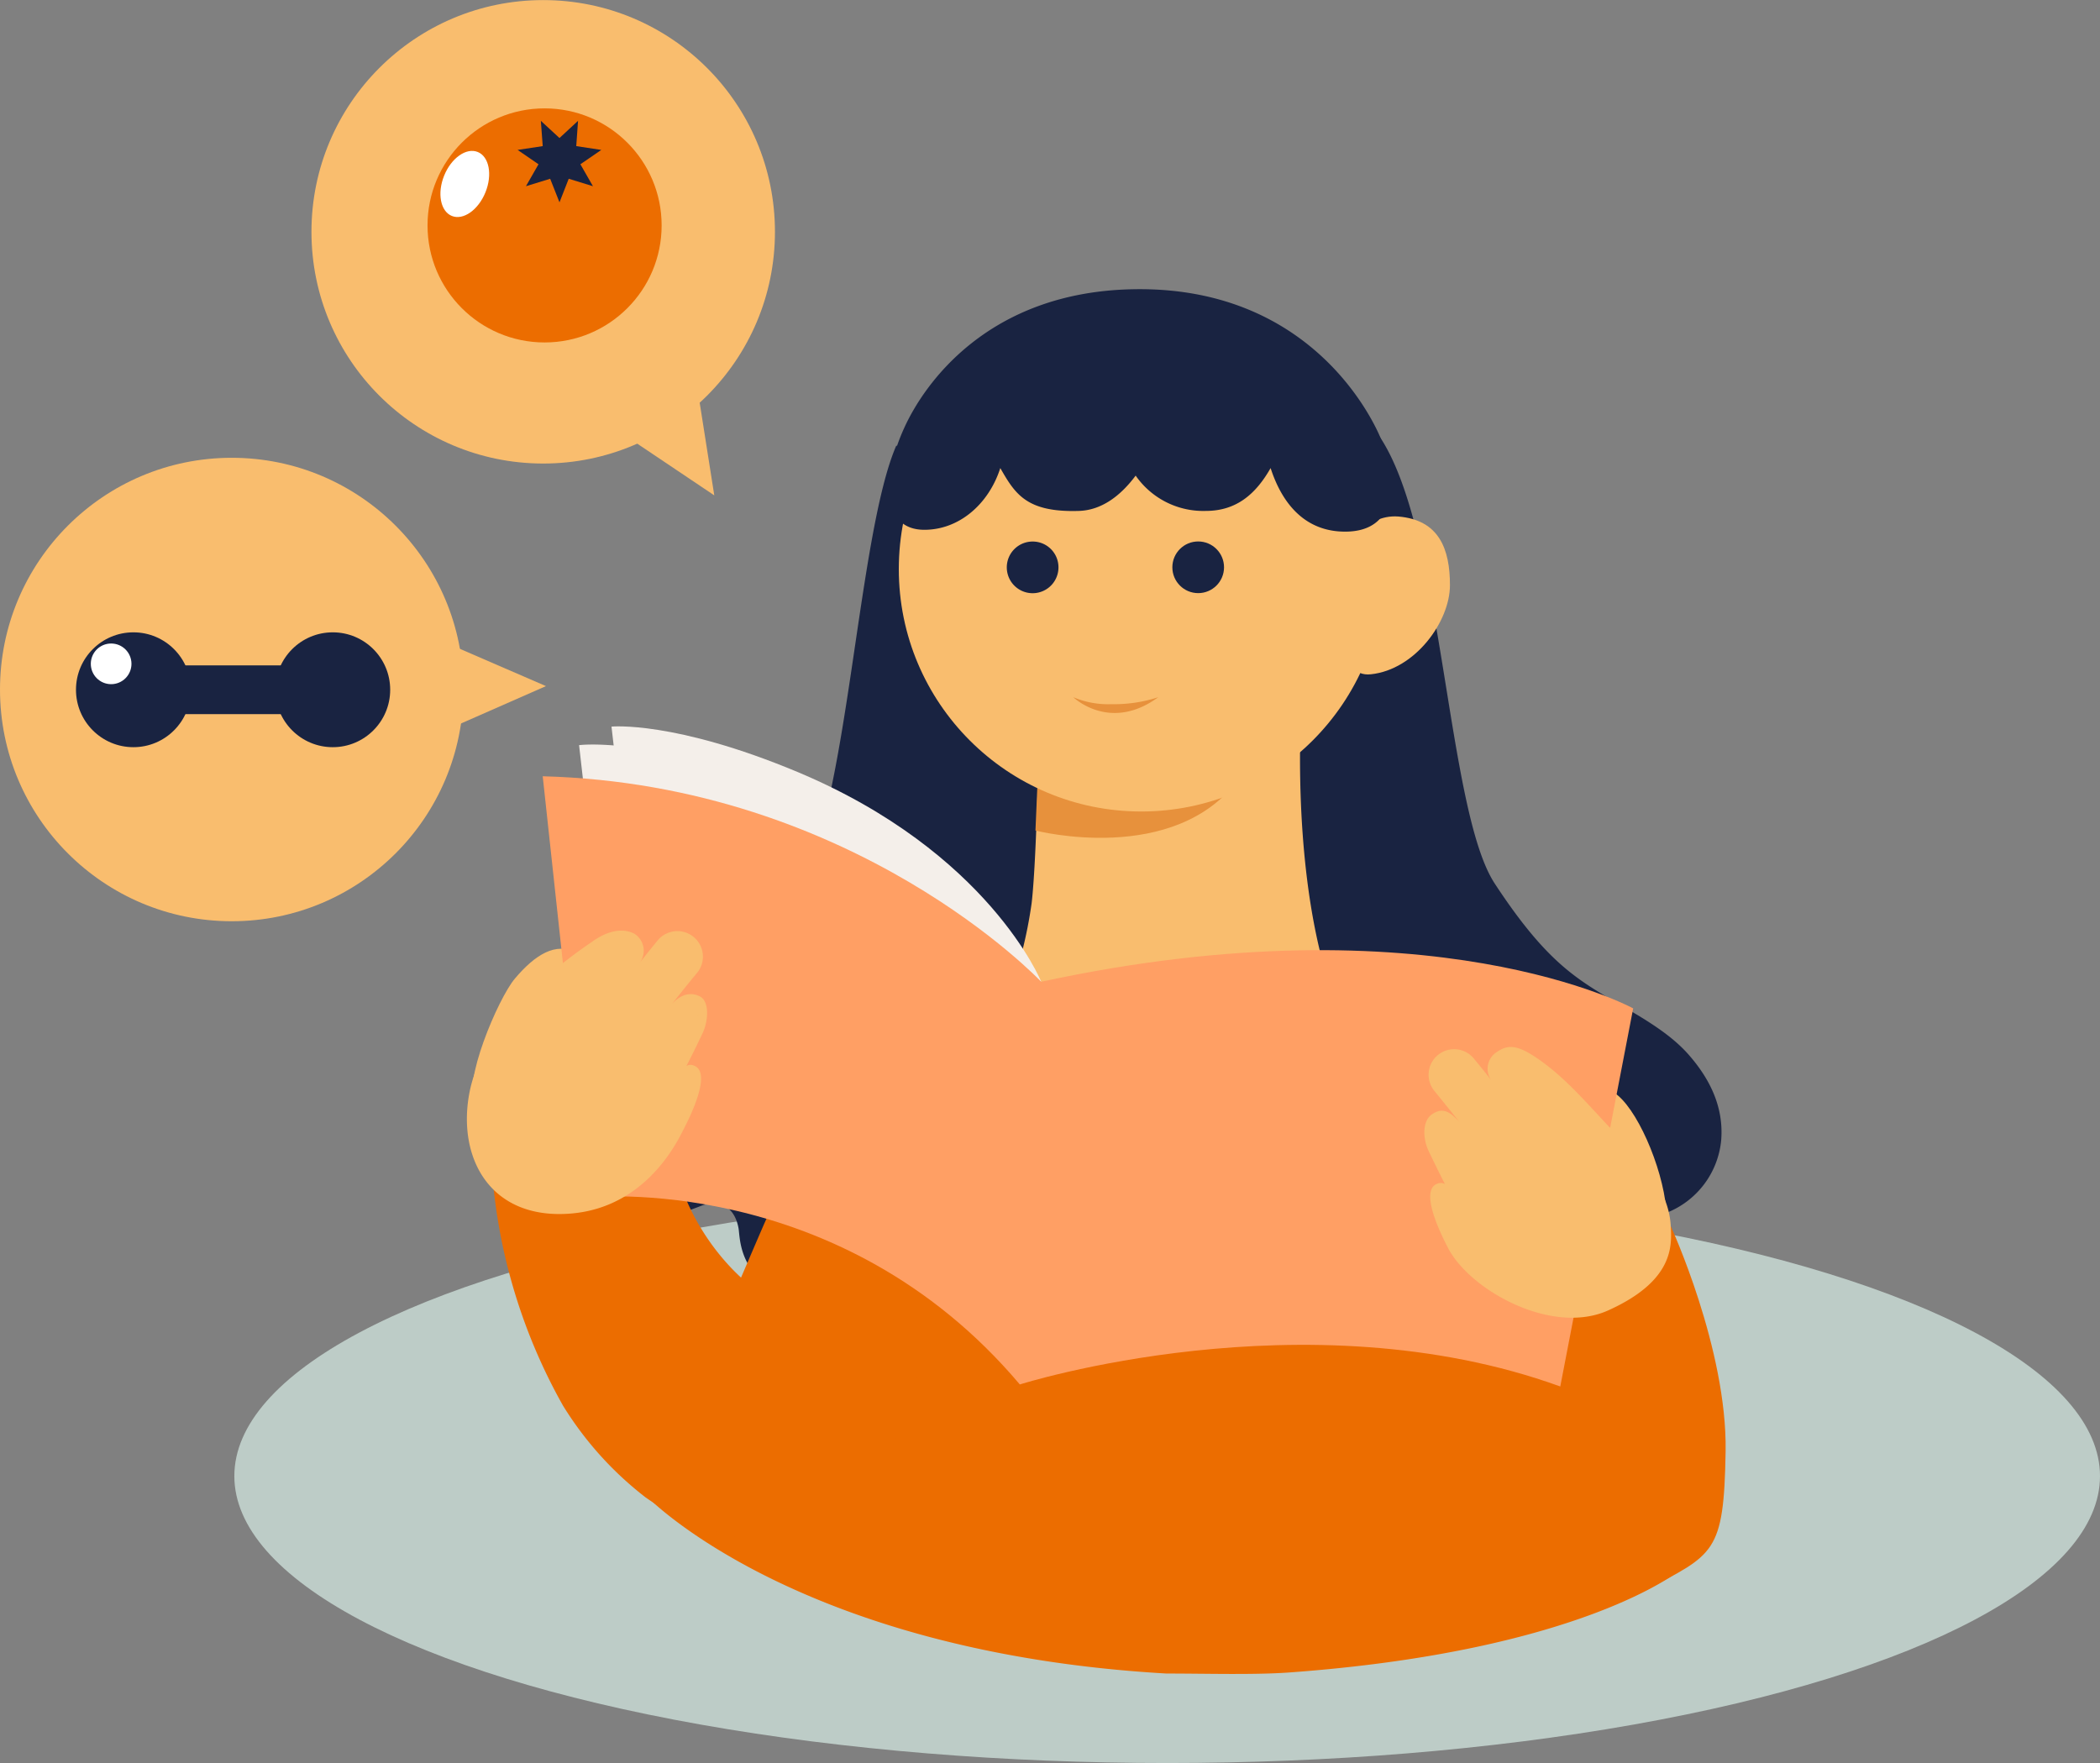 <svg xmlns="http://www.w3.org/2000/svg" viewBox="0 0 259.25 217.67"><rect x="0" y="0" width="259.25" height="217.67" fill="#808080" stroke="none"/><defs><style>.cls-1{fill:#f9bd6e;}.cls-2{fill:#bdccc7;}.cls-3{fill:#192341;}.cls-4{fill:#ec6d00;}.cls-5{fill:#e7913c;}.cls-6{fill:#fff;}.cls-7{fill:#f4efea;}.cls-8{fill:#ff9f64;}</style></defs><g id="レイヤー_2" data-name="レイヤー 2"><g id="L"><path class="cls-1" d="M70.76,126.83c-1.62,2.8-10.15,11.51-12,9.38s2.74-13,4.83-15.42c2.44-2.89,5.06-4.56,7.53-3.14S72.37,124,70.76,126.83Z"/><ellipse class="cls-2" cx="144.09" cy="182.24" rx="115.16" ry="35.43"/><path class="cls-3" d="M142.88,89.44c1.45,10.4,3.57,23.47,6.08,33.66,2.21,9,4.9,18,10.23,25.53a40.66,40.66,0,0,0,7.9,8.26c3.42,2.77,10.41,4.9,18.39,2.93,6.59-1.63,6.41-7,6.6-8.14.44-2.51,2.17-3.73,4.57-2.82,2.91,1.1,5.43,2.15,8.95.93a10.7,10.7,0,0,0,6.89-9.08c.3-4-1.35-7.44-4-10.47s-6.64-5.06-10.07-7.12c-4.37-2.62-8-5.06-13.87-14-6-9.07-6.34-43.7-14.31-55.33Z"/><path class="cls-3" d="M140.39,89.44c-1.45,10.4-3.58,23.47-6.09,33.66-2.2,9-4.9,18-10.22,25.53a41.21,41.21,0,0,1-7.9,8.26c-3.43,2.77-10.42,4.9-18.39,2.93-6.59-1.63-6.42-7-6.61-8.14-.44-2.51-2.17-3.73-4.57-2.82-2.91,1.1-5.42,2.15-9,.93a10.7,10.7,0,0,1-6.89-9.08c-.3-4,1.35-7.44,4-10.47s6.65-5.06,10.07-7.12c4.37-2.62,8-5.06,13.87-14,6-9.07,7.18-43.1,12-54.13Z"/><path class="cls-1" d="M128.34,87.25l32.34-.36s-1.32,18.56,3,33.29c0,0-13.89,14.69-39.23,2.89a55.72,55.72,0,0,0,2.91-11.57C128.05,105.6,128.34,87.25,128.34,87.25Z"/><path class="cls-4" d="M209.33,187.81s-13.08-38.12-16.09-43.08c-3.39-5.57-10-15.74-20.47-21a71.31,71.31,0,0,0-9.13-3.59s-7,5-19.63,5.26c-11.58.22-18.64-5.49-18.65-5.49-.79,0-13.23,1.83-22.56,15.31h0a121.53,121.53,0,0,0-8.34,15.61c-.61,1.3-14.53,34-14.53,34S98.43,204,144,206.62h0c4.84,0,10.86.18,15.15-.13,36.24-2.63,48.31-12.67,48.31-12.67l.77-2.74Z"/><path class="cls-5" d="M128.12,95.77l-.29,6.77S145.05,107,153,96.08c0,0-4.56,1.89-15.27,1.39C131.35,97.17,128.12,95.77,128.12,95.77Z"/><circle class="cls-1" cx="140.89" cy="70.26" r="29.93"/><path class="cls-1" d="M179,72.25c0,4.47-4.28,10.43-9.77,11-4.08.45-3.88-6.66-3.88-11.13s3.18-8.66,7.27-8.35C177.66,64.19,179,67.77,179,72.25Z"/><path class="cls-3" d="M127.48,66.86A3.19,3.19,0,1,0,130.67,70,3.18,3.18,0,0,0,127.48,66.86Z"/><circle class="cls-3" cx="147.92" cy="70.04" r="3.19"/><path class="cls-3" d="M169.89,52.89c-2.71-5.42-11.13-17.5-29.91-17.18C121.85,36,114,47.58,111.63,52.83c-2.67,5.82-3,12.58,2.49,12.58,4.29,0,7.94-3.17,9.37-7.62,1.83,3.21,3.25,5.49,9.71,5.29,2.82-.09,5.16-1.89,7-4.36a10.16,10.16,0,0,0,8.66,4.36c3.78,0,6.17-2.08,8-5.29,1.44,4.45,4.17,7.51,8.45,7.82C173,66.15,172.75,58.62,169.89,52.89Z"/><path class="cls-4" d="M60.94,146.76a69.6,69.6,0,0,0,8.55,26.76,42.37,42.37,0,0,0,10.23,11.37c7,4.9,15,6.21,23.65,5.47a4.63,4.63,0,0,0,2.84-1.58,7.75,7.75,0,0,0,1.47-2.87q4.35-12.53,8.68-25c-7,3.14-14.68,3.57-21.24-.41S83.3,148.2,82.84,140.54C73.21,148.62,60.94,146.76,60.94,146.76Z"/><path class="cls-4" d="M206.26,151.39s-1.71,9.78-18.08,8.8c0,0,1.46,22,1,29.33s3.42,12.35,13.85,6.86c8.59-4.51,9.79-4.53,10-17.18S206.26,151.39,206.26,151.39Z"/><circle class="cls-1" cx="67.06" cy="28.62" r="28.61"/><polygon class="cls-1" points="85.78 45.92 88.18 61.16 75.37 52.56 85.78 45.92"/><circle class="cls-4" cx="67.23" cy="27.83" r="14.45"/><polygon class="cls-3" points="69.07 17.04 71.36 14.92 71.14 18.04 74.23 18.51 71.65 20.28 73.2 22.99 70.21 22.07 69.07 24.98 67.92 22.07 64.93 22.99 66.48 20.28 63.9 18.51 67 18.04 66.77 14.92 69.07 17.04"/><ellipse class="cls-6" cx="57.38" cy="22.71" rx="4.26" ry="2.75" transform="translate(14.79 67.37) rotate(-67.95)"/><circle class="cls-1" cx="28.61" cy="85.13" r="28.61"/><polygon class="cls-1" points="53.25 78.58 67.4 84.71 53.28 90.92 53.25 78.58"/><circle class="cls-3" cx="16.47" cy="85.16" r="7.09"/><circle class="cls-3" cx="41.08" cy="85.16" r="7.09"/><rect class="cls-3" x="20.63" y="82.15" width="17.72" height="6.02"/><circle class="cls-6" cx="13.72" cy="81.96" r="2.51"/><path class="cls-1" d="M205.58,148.27c.44,3-3.9-2.68-6.47-2.68s-4.66-2.43-4.66-5.42,1.83-6.38,4.26-5.54C201.39,135.57,204.77,142.73,205.58,148.27Z"/><path class="cls-7" d="M128.54,121.21s-6.45-16-30.11-25.91c-15.23-6.36-22.94-5.59-22.94-5.59l.88,7.65Z"/><path class="cls-7" d="M129.16,122.6A69.39,69.39,0,0,0,94.21,96.17C78.55,91,71.49,92,71.49,92l.87,7.65Z"/><path class="cls-8" d="M128.54,121.21S105.57,96.86,67,95.84l5.62,52s31-3.3,53.28,23.09c0,0,35.19-11.17,66.72.25l9-46.68S176.69,110.81,128.54,121.21Z"/><path class="cls-5" d="M132.5,86.08s4.51,4.38,10.49,0a17.54,17.54,0,0,1-5.78.86A11.06,11.06,0,0,1,132.5,86.08Z"/><path class="cls-1" d="M206.26,151.39c-.27-5.63-5.66-10.18-8-12.68-3.28-3.54-5.35-5.84-8.23-7.87-2.59-1.82-3.8-1.93-5.17-1a2.45,2.45,0,0,0-.63,3.7c-.76-1-1.52-1.92-2.28-2.85a3.14,3.14,0,0,0-4.87,4c1.06,1.3,2.08,2.57,3.09,3.83-1.27-1.38-2.13-1.8-3.39-.94s-1.1,3.12-.4,4.55c.57,1.19,1.25,2.6,2,4.06a1.05,1.05,0,0,0-.9-.06c-2.35.79.48,6.4,1.28,7.94,2.69,5.21,12.82,10.87,19.79,7.71C206.71,158.1,206.38,153.73,206.26,151.39ZM176.84,139.7Z"/><path class="cls-1" d="M86.36,123c-.9-.44-2.12-.44-3.39.94,1-1.26,2-2.53,3.09-3.83a3.14,3.14,0,1,0-4.87-4c-.77.93-1.53,1.89-2.29,2.85a2.48,2.48,0,0,0-.62-3.7c-.82-.42-2.59-.84-5.17,1-2,1.39-13.45,9-15.2,18.88-1.43,8.08,2.8,15.55,12.67,14.68,9.27-.82,13.09-9,13.78-10.33.79-1.54,3.63-7.15,1.27-7.94a1,1,0,0,0-.89.06c.76-1.46,1.44-2.87,2-4.06C87.45,126.08,87.62,123.57,86.36,123Zm0,2.12c-.42.51-.48.55,0,0Z"/></g></g></svg>